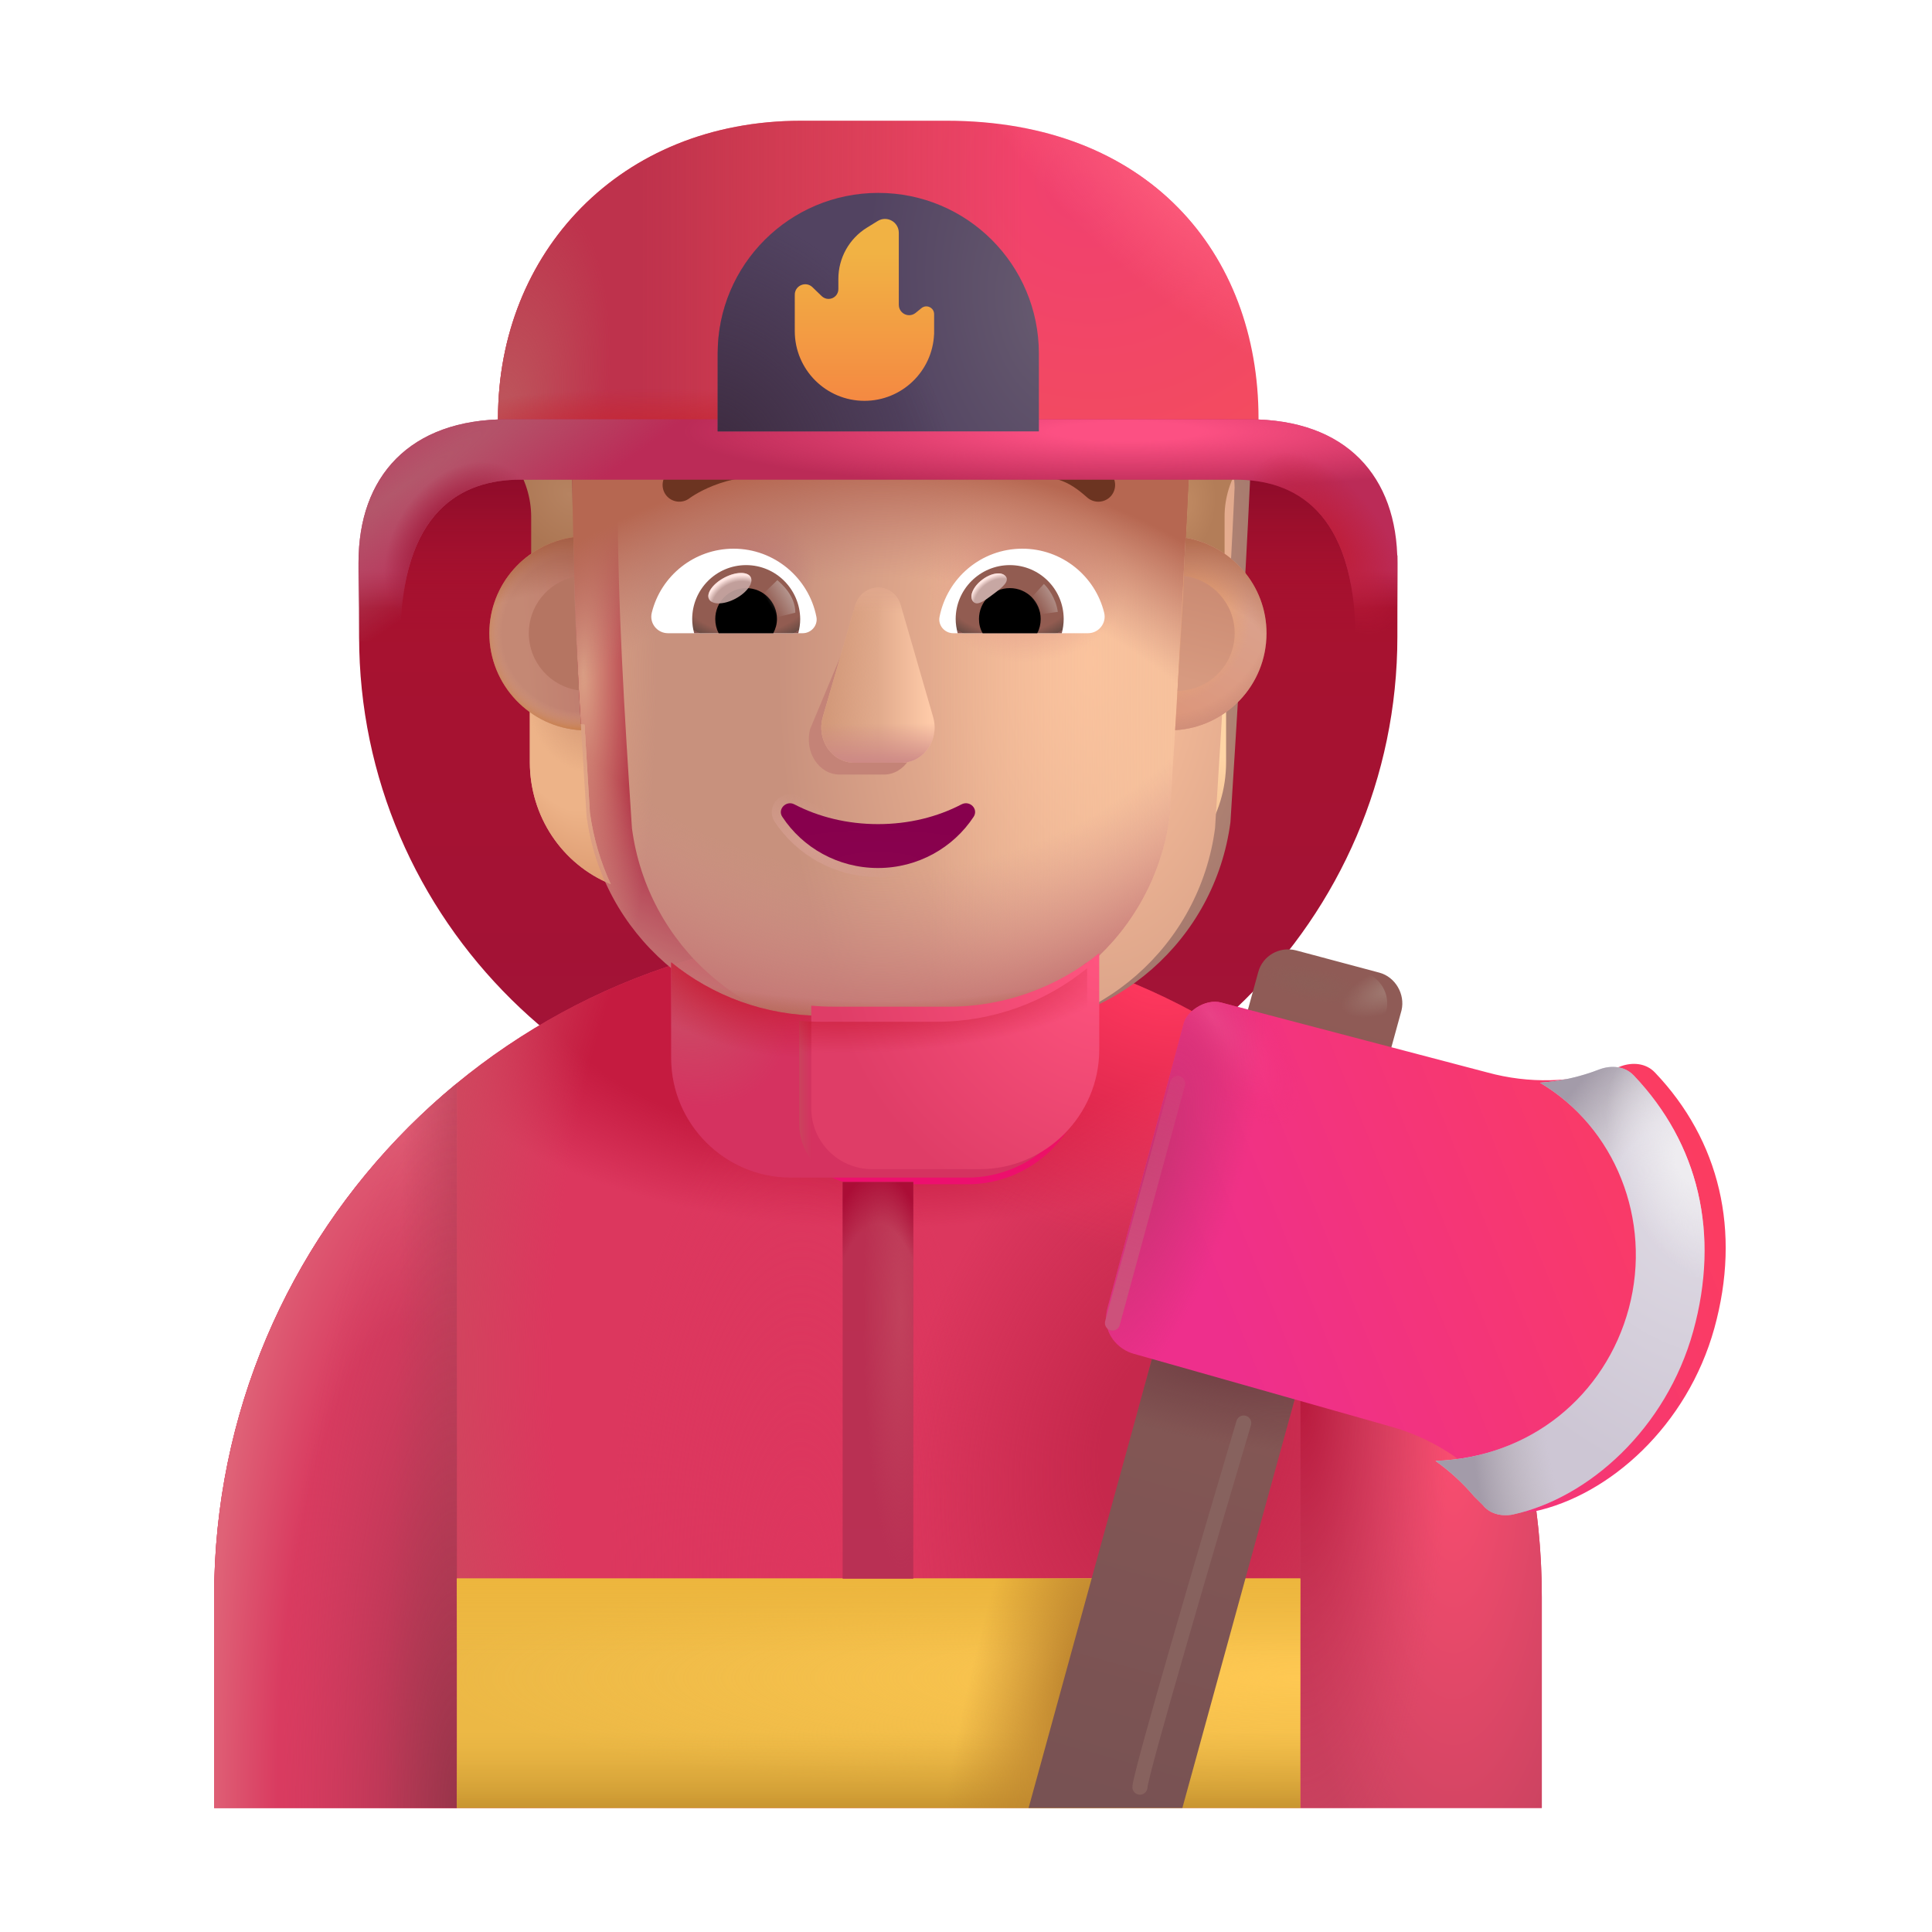 <svg width="32" height="32" viewBox="0 0 32 32" fill="none" xmlns="http://www.w3.org/2000/svg">
<g filter="url(#filter0_i_4002_2613)">
<path d="M22.134 7.945H7.112C6.717 8.265 6.333 9.281 5.948 9.601V10.945C5.948 15.635 9.803 19.445 14.547 19.445C19.291 19.445 23.145 15.635 23.145 10.945V9.601C22.791 9.181 22.457 8.395 22.134 7.945Z" fill="url(#paint0_linear_4002_2613)"/>
<path d="M22.134 7.945H7.112C6.717 8.265 6.333 9.281 5.948 9.601V10.945C5.948 15.635 9.803 19.445 14.547 19.445C19.291 19.445 23.145 15.635 23.145 10.945V9.601C22.791 9.181 22.457 8.395 22.134 7.945Z" fill="url(#paint1_linear_4002_2613)"/>
</g>
<path d="M14.547 15.445C8.477 15.445 3.547 20.365 3.547 26.445V29.945H25.537V26.445C25.537 20.365 20.617 15.445 14.547 15.445Z" fill="#DC375E"/>
<path d="M14.547 15.445C8.477 15.445 3.547 20.365 3.547 26.445V29.945H25.537V26.445C25.537 20.365 20.617 15.445 14.547 15.445Z" fill="url(#paint2_radial_4002_2613)"/>
<path d="M14.547 15.445C8.477 15.445 3.547 20.365 3.547 26.445V29.945H25.537V26.445C25.537 20.365 20.617 15.445 14.547 15.445Z" fill="url(#paint3_radial_4002_2613)"/>
<path d="M14.547 15.445C8.477 15.445 3.547 20.365 3.547 26.445V29.945H25.537V26.445C25.537 20.365 20.617 15.445 14.547 15.445Z" fill="url(#paint4_radial_4002_2613)"/>
<path d="M14.547 15.445C8.477 15.445 3.547 20.365 3.547 26.445V29.945H25.537V26.445C25.537 20.365 20.617 15.445 14.547 15.445Z" fill="url(#paint5_radial_4002_2613)"/>
<path d="M14.547 15.445C8.477 15.445 3.547 20.365 3.547 26.445V29.945H25.537V26.445C25.537 20.365 20.617 15.445 14.547 15.445Z" fill="url(#paint6_radial_4002_2613)"/>
<path d="M14.547 15.445C8.477 15.445 3.547 20.365 3.547 26.445V29.945H25.537V26.445C25.537 20.365 20.617 15.445 14.547 15.445Z" fill="url(#paint7_radial_4002_2613)"/>
<path d="M7.567 29.945V17.943C5.113 19.96 3.547 23.018 3.547 26.445V29.945H7.567Z" fill="url(#paint8_radial_4002_2613)"/>
<path d="M7.567 29.945V17.943C5.113 19.96 3.547 23.018 3.547 26.445V29.945H7.567Z" fill="url(#paint9_linear_4002_2613)"/>
<path d="M7.567 29.945V17.943C5.113 19.96 3.547 23.018 3.547 26.445V29.945H7.567Z" fill="url(#paint10_radial_4002_2613)"/>
<path d="M21.537 17.955V29.945H25.537V26.445C25.537 23.025 23.98 19.972 21.537 17.955Z" fill="url(#paint11_radial_4002_2613)"/>
<path d="M21.537 17.955V29.945H25.537V26.445C25.537 23.025 23.98 19.972 21.537 17.955Z" fill="url(#paint12_radial_4002_2613)"/>
<path d="M13.237 15.945V18.605C13.237 19.165 13.687 19.615 14.247 19.615H16.027C17.117 19.615 18.007 18.725 18.007 17.635V15.945H13.237Z" fill="url(#paint13_linear_4002_2613)"/>
<g filter="url(#filter1_ii_4002_2613)">
<path d="M9.722 13.518C9.979 15.47 11.641 16.924 13.608 16.924H15.494C17.461 16.924 19.123 15.47 19.38 13.518C19.498 11.634 19.616 9.758 19.704 7.876C19.693 7.109 19.089 6.476 18.325 6.443H16.925C15.97 6.443 15.106 5.88 14.713 5.001C14.612 4.749 14.368 4.582 14.098 4.582H12.825C10.979 4.582 9.484 6.095 9.484 7.961C9.484 9.822 9.6 11.653 9.722 13.518Z" fill="url(#paint14_radial_4002_2613)"/>
<path d="M9.722 13.518C9.979 15.47 11.641 16.924 13.608 16.924H15.494C17.461 16.924 19.123 15.47 19.38 13.518C19.498 11.634 19.616 9.758 19.704 7.876C19.693 7.109 19.089 6.476 18.325 6.443H16.925C15.97 6.443 15.106 5.88 14.713 5.001C14.612 4.749 14.368 4.582 14.098 4.582H12.825C10.979 4.582 9.484 6.095 9.484 7.961C9.484 9.822 9.6 11.653 9.722 13.518Z" fill="url(#paint15_radial_4002_2613)"/>
</g>
<path d="M19.403 12.003C19.738 11.992 20.052 11.879 20.308 11.695V12.626C20.308 13.519 19.776 14.314 18.967 14.645C19.137 14.282 19.254 13.887 19.313 13.465L19.403 12.003Z" fill="url(#paint16_radial_4002_2613)"/>
<path d="M9.681 12.003C9.345 11.992 9.031 11.879 8.776 11.695V12.626C8.776 13.519 9.308 14.314 10.117 14.645C9.947 14.282 9.83 13.887 9.771 13.465L9.681 12.003Z" fill="url(#paint17_radial_4002_2613)"/>
<path d="M9.681 12.003C9.345 11.992 9.031 11.879 8.776 11.695V12.626C8.776 13.519 9.308 14.314 10.117 14.645C9.947 14.282 9.83 13.887 9.771 13.465L9.681 12.003Z" fill="url(#paint18_radial_4002_2613)"/>
<path d="M9.681 12.003C9.345 11.992 9.031 11.879 8.776 11.695V12.626C8.776 13.519 9.308 14.314 10.117 14.645C9.947 14.282 9.83 13.887 9.771 13.465L9.681 12.003Z" fill="url(#paint19_radial_4002_2613)"/>
<path d="M9.681 12.003C9.345 11.992 9.031 11.879 8.776 11.695V12.626C8.776 13.519 9.308 14.314 10.117 14.645C9.947 14.282 9.83 13.887 9.771 13.465L9.681 12.003Z" fill="url(#paint20_radial_4002_2613)"/>
<g filter="url(#filter2_ii_4002_2613)">
<path d="M9.717 13.518C9.974 15.47 11.636 16.924 13.603 16.924H15.489C17.456 16.924 19.118 15.47 19.375 13.518C19.493 11.634 19.612 9.758 19.699 7.876C19.689 7.109 19.084 6.476 18.32 6.443H16.92C15.965 6.443 15.101 5.88 14.708 5.001C14.607 4.749 14.364 4.582 14.093 4.582H12.82C10.974 4.582 9.479 6.095 9.479 7.961C9.479 9.822 9.595 11.653 9.717 13.518Z" fill="url(#paint21_radial_4002_2613)"/>
</g>
<path d="M9.717 13.518C9.974 15.47 11.636 16.924 13.603 16.924H15.489C17.456 16.924 19.118 15.47 19.375 13.518C19.493 11.634 19.612 9.758 19.699 7.876C19.689 7.109 19.084 6.476 18.32 6.443H16.92C15.965 6.443 15.101 5.88 14.708 5.001C14.607 4.749 14.364 4.582 14.093 4.582H12.82C10.974 4.582 9.479 6.095 9.479 7.961C9.479 9.822 9.595 11.653 9.717 13.518Z" fill="url(#paint22_linear_4002_2613)"/>
<path d="M9.717 13.518C9.974 15.47 11.636 16.924 13.603 16.924H15.489C17.456 16.924 19.118 15.47 19.375 13.518C19.493 11.634 19.612 9.758 19.699 7.876C19.689 7.109 19.084 6.476 18.32 6.443H16.92C15.965 6.443 15.101 5.88 14.708 5.001C14.607 4.749 14.364 4.582 14.093 4.582H12.82C10.974 4.582 9.479 6.095 9.479 7.961C9.479 9.822 9.595 11.653 9.717 13.518Z" fill="url(#paint23_radial_4002_2613)"/>
<path d="M9.717 13.518C9.974 15.47 11.636 16.924 13.603 16.924H15.489C17.456 16.924 19.118 15.47 19.375 13.518C19.493 11.634 19.612 9.758 19.699 7.876C19.689 7.109 19.084 6.476 18.32 6.443H16.92C15.965 6.443 15.101 5.88 14.708 5.001C14.607 4.749 14.364 4.582 14.093 4.582H12.82C10.974 4.582 9.479 6.095 9.479 7.961C9.479 9.822 9.595 11.653 9.717 13.518Z" fill="url(#paint24_radial_4002_2613)"/>
<path d="M9.717 13.518C9.974 15.47 11.636 16.924 13.603 16.924H15.489C17.456 16.924 19.118 15.47 19.375 13.518C19.493 11.634 19.612 9.758 19.699 7.876C19.689 7.109 19.084 6.476 18.32 6.443H16.92C15.965 6.443 15.101 5.88 14.708 5.001C14.607 4.749 14.364 4.582 14.093 4.582H12.82C10.974 4.582 9.479 6.095 9.479 7.961C9.479 9.822 9.595 11.653 9.717 13.518Z" fill="url(#paint25_radial_4002_2613)"/>
<path d="M9.717 13.518C9.974 15.47 11.636 16.924 13.603 16.924H15.489C17.456 16.924 19.118 15.47 19.375 13.518C19.493 11.634 19.612 9.758 19.699 7.876C19.689 7.109 19.084 6.476 18.32 6.443H16.92C15.965 6.443 15.101 5.88 14.708 5.001C14.607 4.749 14.364 4.582 14.093 4.582H12.82C10.974 4.582 9.479 6.095 9.479 7.961C9.479 9.822 9.595 11.653 9.717 13.518Z" fill="url(#paint26_radial_4002_2613)"/>
<path d="M9.717 13.518C9.974 15.47 11.636 16.924 13.603 16.924H15.489C17.456 16.924 19.118 15.47 19.375 13.518C19.493 11.634 19.612 9.758 19.699 7.876C19.689 7.109 19.084 6.476 18.32 6.443H16.92C15.965 6.443 15.101 5.88 14.708 5.001C14.607 4.749 14.364 4.582 14.093 4.582H12.82C10.974 4.582 9.479 6.095 9.479 7.961C9.479 9.822 9.595 11.653 9.717 13.518Z" fill="url(#paint27_radial_4002_2613)"/>
<path d="M9.717 13.518C9.974 15.47 11.636 16.924 13.603 16.924H15.489C17.456 16.924 19.118 15.47 19.375 13.518C19.493 11.634 19.612 9.758 19.699 7.876C19.689 7.109 19.084 6.476 18.32 6.443H16.92C15.965 6.443 15.101 5.88 14.708 5.001C14.607 4.749 14.364 4.582 14.093 4.582H12.82C10.974 4.582 9.479 6.095 9.479 7.961C9.479 9.822 9.595 11.653 9.717 13.518Z" fill="url(#paint28_radial_4002_2613)"/>
<path d="M9.717 13.518C9.974 15.47 11.636 16.924 13.603 16.924H15.489C17.456 16.924 19.118 15.47 19.375 13.518C19.493 11.634 19.612 9.758 19.699 7.876C19.689 7.109 19.084 6.476 18.32 6.443H16.92C15.965 6.443 15.101 5.88 14.708 5.001C14.607 4.749 14.364 4.582 14.093 4.582H12.82C10.974 4.582 9.479 6.095 9.479 7.961C9.479 9.822 9.595 11.653 9.717 13.518Z" fill="url(#paint29_radial_4002_2613)"/>
<path d="M9.717 13.518C9.974 15.47 11.636 16.924 13.603 16.924H15.489C17.456 16.924 19.118 15.47 19.375 13.518C19.493 11.634 19.612 9.758 19.699 7.876C19.689 7.109 19.084 6.476 18.32 6.443H16.92C15.965 6.443 15.101 5.88 14.708 5.001C14.607 4.749 14.364 4.582 14.093 4.582H12.82C10.974 4.582 9.479 6.095 9.479 7.961C9.479 9.822 9.595 11.653 9.717 13.518Z" fill="url(#paint30_radial_4002_2613)"/>
<path d="M9.717 13.518C9.974 15.47 11.636 16.924 13.603 16.924H15.489C17.456 16.924 19.118 15.47 19.375 13.518C19.493 11.634 19.612 9.758 19.699 7.876C19.689 7.109 19.084 6.476 18.32 6.443H16.92C15.965 6.443 15.101 5.88 14.708 5.001C14.607 4.749 14.364 4.582 14.093 4.582H12.82C10.974 4.582 9.479 6.095 9.479 7.961C9.479 9.822 9.595 11.653 9.717 13.518Z" fill="url(#paint31_radial_4002_2613)"/>
<g filter="url(#filter3_f_4002_2613)">
<path d="M14.111 10.417L13.419 12.073C13.318 12.451 13.561 12.829 13.906 12.829H14.641C14.985 12.829 15.229 12.445 15.127 12.073L14.63 10.235C14.524 9.827 14.223 10.01 14.111 10.417Z" fill="#C48377"/>
</g>
<g filter="url(#filter4_f_4002_2613)">
<path d="M14.16 10.039L13.628 11.877C13.52 12.255 13.78 12.633 14.149 12.633H14.935C15.304 12.633 15.564 12.249 15.456 11.877L14.924 10.039C14.81 9.631 14.279 9.631 14.16 10.039Z" fill="url(#paint32_linear_4002_2613)"/>
<path d="M14.16 10.039L13.628 11.877C13.52 12.255 13.78 12.633 14.149 12.633H14.935C15.304 12.633 15.564 12.249 15.456 11.877L14.924 10.039C14.81 9.631 14.279 9.631 14.16 10.039Z" fill="url(#paint33_linear_4002_2613)"/>
<path d="M14.16 10.039L13.628 11.877C13.52 12.255 13.78 12.633 14.149 12.633H14.935C15.304 12.633 15.564 12.249 15.456 11.877L14.924 10.039C14.81 9.631 14.279 9.631 14.16 10.039Z" fill="url(#paint34_linear_4002_2613)"/>
<path d="M14.16 10.039L13.628 11.877C13.52 12.255 13.78 12.633 14.149 12.633H14.935C15.304 12.633 15.564 12.249 15.456 11.877L14.924 10.039C14.81 9.631 14.279 9.631 14.16 10.039Z" fill="url(#paint35_linear_4002_2613)"/>
</g>
<g filter="url(#filter5_f_4002_2613)">
<path d="M13.191 13.255L13.191 13.255L13.191 13.255C13.089 13.203 12.982 13.236 12.919 13.302C12.856 13.368 12.83 13.477 12.896 13.573C13.245 14.1 13.851 14.452 14.542 14.452C15.233 14.452 15.839 14.1 16.188 13.572C16.253 13.475 16.229 13.367 16.164 13.3C16.1 13.233 15.994 13.204 15.893 13.255L15.893 13.255L15.893 13.255C15.503 13.458 15.043 13.575 14.542 13.575C14.046 13.575 13.581 13.458 13.191 13.255Z" stroke="url(#paint36_radial_4002_2613)" stroke-width="0.15"/>
</g>
<path d="M14.542 13.65C14.034 13.65 13.557 13.531 13.156 13.322C13.02 13.252 12.872 13.406 12.959 13.531C13.293 14.038 13.877 14.377 14.542 14.377C15.207 14.377 15.79 14.038 16.125 13.531C16.212 13.401 16.064 13.252 15.927 13.322C15.527 13.531 15.055 13.65 14.542 13.65Z" fill="url(#paint37_radial_4002_2613)"/>
<g filter="url(#filter6_i_4002_2613)">
<path d="M18.275 8.023C18.1 7.871 17.896 7.709 17.587 7.612C17.283 7.516 16.902 7.49 16.375 7.555C16.223 7.573 16.115 7.712 16.133 7.864C16.152 8.016 16.29 8.124 16.442 8.105C16.923 8.047 17.218 8.077 17.421 8.141C17.619 8.203 17.753 8.304 17.91 8.442C18.026 8.542 18.201 8.53 18.302 8.415C18.402 8.299 18.39 8.124 18.275 8.023Z" fill="#6C3421"/>
</g>
<g filter="url(#filter7_i_4002_2613)">
<path d="M11.131 7.914C11.221 7.86 11.351 7.791 11.515 7.727C11.842 7.598 12.31 7.486 12.87 7.555C13.022 7.573 13.13 7.712 13.111 7.864C13.093 8.016 12.955 8.124 12.803 8.105C12.354 8.05 11.98 8.14 11.717 8.243C11.586 8.295 11.484 8.349 11.416 8.39C11.382 8.41 11.357 8.427 11.341 8.438C11.333 8.444 11.327 8.448 11.324 8.45L11.321 8.452C11.201 8.545 11.027 8.523 10.933 8.403C10.839 8.282 10.861 8.107 10.982 8.013L11.131 7.914Z" fill="#6C3421"/>
</g>
<path d="M16.933 9.088C17.586 9.088 18.138 9.538 18.288 10.147C18.332 10.321 18.198 10.488 18.02 10.488H15.789C15.647 10.488 15.533 10.358 15.562 10.216C15.688 9.575 16.251 9.088 16.933 9.088Z" fill="white"/>
<path d="M16.726 9.36C17.221 9.36 17.618 9.762 17.618 10.253C17.618 10.334 17.606 10.415 17.586 10.488H15.862C15.842 10.411 15.829 10.334 15.829 10.253C15.829 9.762 16.231 9.36 16.726 9.36Z" fill="url(#paint38_radial_4002_2613)"/>
<path d="M16.215 10.253C16.215 9.969 16.442 9.741 16.726 9.741C17.01 9.741 17.237 9.969 17.237 10.253C17.237 10.338 17.217 10.419 17.18 10.488H16.276C16.235 10.419 16.215 10.338 16.215 10.253Z" fill="black"/>
<g filter="url(#filter8_f_4002_2613)">
<path d="M16.66 9.549C16.724 9.634 16.591 9.738 16.44 9.85C16.289 9.963 16.177 10.043 16.113 9.958C16.05 9.873 16.12 9.712 16.272 9.599C16.423 9.486 16.597 9.464 16.66 9.549Z" fill="#C7A7A3"/>
<path d="M16.66 9.549C16.724 9.634 16.591 9.738 16.44 9.85C16.289 9.963 16.177 10.043 16.113 9.958C16.05 9.873 16.12 9.712 16.272 9.599C16.423 9.486 16.597 9.464 16.66 9.549Z" fill="url(#paint39_radial_4002_2613)"/>
</g>
<g filter="url(#filter9_f_4002_2613)">
<path d="M17.521 10.135C17.488 9.904 17.353 9.73 17.29 9.672L17.03 9.957L17.147 10.185L17.521 10.135Z" fill="url(#paint40_linear_4002_2613)"/>
</g>
<path d="M8.439 7.519C8.464 7.577 8.495 7.633 8.532 7.688C8.704 7.945 8.798 8.251 8.798 8.562V9.762C8.996 9.621 9.257 9.536 9.506 9.499L9.476 7.961C9.476 7.812 9.486 7.664 9.504 7.519H8.439Z" fill="url(#paint41_radial_4002_2613)"/>
<path d="M19.645 7.511C19.676 7.625 19.693 7.744 19.695 7.867L19.616 9.473C19.849 9.514 20.096 9.611 20.283 9.741V8.553C20.283 8.242 20.379 7.937 20.554 7.679C20.592 7.625 20.622 7.568 20.646 7.511H19.645Z" fill="url(#paint42_radial_4002_2613)"/>
<path d="M12.151 9.088C11.498 9.088 10.946 9.538 10.796 10.147C10.751 10.321 10.885 10.488 11.064 10.488H13.295C13.437 10.488 13.551 10.358 13.522 10.216C13.396 9.575 12.829 9.088 12.151 9.088Z" fill="white"/>
<path d="M12.358 9.36C11.863 9.36 11.465 9.762 11.465 10.253C11.465 10.334 11.477 10.415 11.498 10.488H13.222C13.242 10.411 13.254 10.334 13.254 10.253C13.25 9.762 12.853 9.36 12.358 9.36Z" fill="url(#paint43_radial_4002_2613)"/>
<path d="M12.869 10.253C12.869 9.969 12.642 9.741 12.358 9.741C12.074 9.741 11.847 9.969 11.847 10.253C11.847 10.338 11.867 10.419 11.903 10.488H12.808C12.845 10.419 12.869 10.338 12.869 10.253Z" fill="black"/>
<g filter="url(#filter10_f_4002_2613)">
<path d="M13.173 10.148C13.173 9.86 12.939 9.667 12.875 9.609L12.587 9.888L12.764 10.249L13.173 10.148Z" fill="url(#paint44_linear_4002_2613)"/>
</g>
<g filter="url(#filter11_f_4002_2613)">
<ellipse cx="12.089" cy="9.742" rx="0.39" ry="0.197" transform="rotate(-27.914 12.089 9.742)" fill="#C7A7A3" fill-opacity="0.9"/>
<ellipse cx="12.089" cy="9.742" rx="0.39" ry="0.197" transform="rotate(-27.914 12.089 9.742)" fill="url(#paint45_radial_4002_2613)"/>
</g>
<path d="M19.464 12.094C19.53 11.03 19.582 9.97 19.637 8.906C20.393 9.038 20.978 9.694 20.978 10.488C20.978 11.345 20.308 12.045 19.464 12.094Z" fill="url(#paint46_linear_4002_2613)"/>
<path d="M19.464 12.094C19.53 11.03 19.582 9.97 19.637 8.906C20.393 9.038 20.978 9.694 20.978 10.488C20.978 11.345 20.308 12.045 19.464 12.094Z" fill="url(#paint47_radial_4002_2613)"/>
<path d="M19.464 12.094C19.53 11.03 19.582 9.97 19.637 8.906C20.393 9.038 20.978 9.694 20.978 10.488C20.978 11.345 20.308 12.045 19.464 12.094Z" fill="url(#paint48_radial_4002_2613)"/>
<path d="M19.464 12.094C19.53 11.03 19.582 9.97 19.637 8.906C20.393 9.038 20.978 9.694 20.978 10.488C20.978 11.345 20.308 12.045 19.464 12.094Z" fill="url(#paint49_radial_4002_2613)"/>
<path d="M9.497 8.898C8.715 9.008 8.105 9.676 8.105 10.488C8.105 11.347 8.779 12.049 9.626 12.095C9.562 11.026 9.517 9.967 9.497 8.898Z" fill="url(#paint50_linear_4002_2613)"/>
<path d="M9.497 8.898C8.715 9.008 8.105 9.676 8.105 10.488C8.105 11.347 8.779 12.049 9.626 12.095C9.562 11.026 9.517 9.967 9.497 8.898Z" fill="url(#paint51_radial_4002_2613)"/>
<path d="M9.497 8.898C8.715 9.008 8.105 9.676 8.105 10.488C8.105 11.347 8.779 12.049 9.626 12.095C9.562 11.026 9.517 9.967 9.497 8.898Z" fill="url(#paint52_radial_4002_2613)"/>
<g filter="url(#filter12_f_4002_2613)">
<path d="M9.505 9.555C9.078 9.651 8.759 10.032 8.759 10.488C8.759 10.972 9.12 11.373 9.588 11.435C9.553 10.808 9.524 10.182 9.505 9.555Z" fill="#B57562"/>
</g>
<g filter="url(#filter13_f_4002_2613)">
<path d="M19.504 11.443C19.542 10.809 19.58 10.174 19.614 9.54C20.086 9.599 20.45 10.001 20.45 10.488C20.45 11.012 20.027 11.438 19.504 11.443Z" fill="url(#paint53_linear_4002_2613)"/>
</g>
<path d="M20.845 7.305H8.249V6.927C8.249 4.193 10.259 2 13.269 2H15.68C19.009 2 20.845 4.193 20.845 6.927V7.305Z" fill="url(#paint54_radial_4002_2613)"/>
<path d="M20.845 7.305H8.249V6.927C8.249 4.193 10.259 2 13.269 2H15.68C19.009 2 20.845 4.193 20.845 6.927V7.305Z" fill="url(#paint55_linear_4002_2613)"/>
<path d="M20.845 7.305H8.249V6.927C8.249 4.193 10.259 2 13.269 2H15.68C19.009 2 20.845 4.193 20.845 6.927V7.305Z" fill="url(#paint56_radial_4002_2613)"/>
<path d="M20.845 7.305H8.249V6.927C8.249 4.193 10.259 2 13.269 2H15.68C19.009 2 20.845 4.193 20.845 6.927V7.305Z" fill="url(#paint57_radial_4002_2613)"/>
<path d="M20.845 7.305H8.249V6.927C8.249 4.193 10.259 2 13.269 2H15.68C19.009 2 20.845 4.193 20.845 6.927V7.305Z" fill="url(#paint58_radial_4002_2613)"/>
<g filter="url(#filter14_i_4002_2613)">
<path fill-rule="evenodd" clip-rule="evenodd" d="M11.117 16.039V17.625C11.117 18.715 12.007 19.605 13.097 19.605H16.017C17.107 19.605 17.997 18.725 17.997 17.625V16.045C17.315 16.597 16.447 16.924 15.509 16.924H13.613C12.671 16.924 11.8 16.595 11.117 16.039Z" fill="#D53260"/>
<path fill-rule="evenodd" clip-rule="evenodd" d="M11.117 16.039V17.625C11.117 18.715 12.007 19.605 13.097 19.605H16.017C17.107 19.605 17.997 18.725 17.997 17.625V16.045C17.315 16.597 16.447 16.924 15.509 16.924H13.613C12.671 16.924 11.8 16.595 11.117 16.039Z" fill="url(#paint59_radial_4002_2613)"/>
<path fill-rule="evenodd" clip-rule="evenodd" d="M11.117 16.039V17.625C11.117 18.715 12.007 19.605 13.097 19.605H16.017C17.107 19.605 17.997 18.725 17.997 17.625V16.045C17.315 16.597 16.447 16.924 15.509 16.924H13.613C12.671 16.924 11.8 16.595 11.117 16.039Z" fill="url(#paint60_radial_4002_2613)"/>
</g>
<g filter="url(#filter15_i_4002_2613)">
<path d="M13.237 16.907V18.605C13.237 19.165 13.687 19.615 14.247 19.615H16.027C17.117 19.615 18.007 18.725 18.007 17.635V16.037C17.324 16.594 16.451 16.924 15.509 16.924H13.613C13.486 16.924 13.361 16.918 13.237 16.907Z" fill="url(#paint61_radial_4002_2613)"/>
</g>
<path d="M13.237 16.907V18.605C13.237 19.165 13.687 19.615 14.247 19.615H16.027C17.117 19.615 18.007 18.725 18.007 17.635V16.037C17.324 16.594 16.451 16.924 15.509 16.924H13.613C13.486 16.924 13.361 16.918 13.237 16.907Z" fill="url(#paint62_linear_4002_2613)"/>
<path d="M13.237 16.907V18.605C13.237 19.165 13.687 19.615 14.247 19.615H16.027C17.117 19.615 18.007 18.725 18.007 17.635V16.037C17.324 16.594 16.451 16.924 15.509 16.924H13.613C13.486 16.924 13.361 16.918 13.237 16.907Z" fill="url(#paint63_radial_4002_2613)"/>
<path d="M21.537 26.145H7.567V29.945H21.537V26.145Z" fill="#ECB845"/>
<path d="M21.537 26.145H7.567V29.945H21.537V26.145Z" fill="url(#paint64_radial_4002_2613)"/>
<path d="M21.537 26.145H7.567V29.945H21.537V26.145Z" fill="url(#paint65_linear_4002_2613)"/>
<path d="M21.537 26.145H7.567V29.945H21.537V26.145Z" fill="url(#paint66_linear_4002_2613)"/>
<path d="M21.537 26.145H7.567V29.945H21.537V26.145Z" fill="url(#paint67_radial_4002_2613)"/>
<path d="M8.618 7.945H20.465C21.414 7.945 22.454 8.429 22.454 10.625H23.145V9.32C23.145 7.89 22.298 6.945 20.689 6.945H8.395C6.786 6.945 5.938 7.89 5.938 9.32V10.625H6.63C6.63 8.429 7.67 7.945 8.618 7.945Z" fill="url(#paint68_linear_4002_2613)"/>
<path d="M8.618 7.945H20.465C21.414 7.945 22.454 8.429 22.454 10.625H23.145V9.32C23.145 7.89 22.298 6.945 20.689 6.945H8.395C6.786 6.945 5.938 7.89 5.938 9.32V10.625H6.63C6.63 8.429 7.67 7.945 8.618 7.945Z" fill="url(#paint69_radial_4002_2613)"/>
<path d="M8.618 7.945H20.465C21.414 7.945 22.454 8.429 22.454 10.625H23.145V9.32C23.145 7.89 22.298 6.945 20.689 6.945H8.395C6.786 6.945 5.938 7.89 5.938 9.32V10.625H6.63C6.63 8.429 7.67 7.945 8.618 7.945Z" fill="url(#paint70_radial_4002_2613)"/>
<path d="M8.618 7.945H20.465C21.414 7.945 22.454 8.429 22.454 10.625H23.145V9.32C23.145 7.89 22.298 6.945 20.689 6.945H8.395C6.786 6.945 5.938 7.89 5.938 9.32V10.625H6.63C6.63 8.429 7.67 7.945 8.618 7.945Z" fill="url(#paint71_radial_4002_2613)"/>
<path d="M8.618 7.945H20.465C21.414 7.945 22.454 8.429 22.454 10.625H23.145V9.32C23.145 7.89 22.298 6.945 20.689 6.945H8.395C6.786 6.945 5.938 7.89 5.938 9.32V10.625H6.63C6.63 8.429 7.67 7.945 8.618 7.945Z" fill="url(#paint72_radial_4002_2613)"/>
<path d="M15.127 19.578H13.957V26.148H15.127V19.578Z" fill="url(#paint73_linear_4002_2613)"/>
<path d="M15.127 19.578H13.957V26.148H15.127V19.578Z" fill="url(#paint74_radial_4002_2613)"/>
<path d="M15.127 19.578H13.957V26.148H15.127V19.578Z" fill="url(#paint75_radial_4002_2613)"/>
<g filter="url(#filter16_ii_4002_2613)">
<path d="M17.207 6.945H11.887V5.655C11.887 4.185 13.077 2.995 14.547 2.995C16.017 2.995 17.207 4.185 17.207 5.655V6.945Z" fill="url(#paint76_radial_4002_2613)"/>
<path d="M17.207 6.945H11.887V5.655C11.887 4.185 13.077 2.995 14.547 2.995C16.017 2.995 17.207 4.185 17.207 5.655V6.945Z" fill="url(#paint77_radial_4002_2613)"/>
</g>
<g filter="url(#filter17_ii_4002_2613)">
<path d="M22.596 16.11L21.215 15.741C20.939 15.67 20.663 15.833 20.591 16.099L16.787 29.945H19.334L22.964 16.733C23.026 16.468 22.862 16.181 22.596 16.11Z" fill="url(#paint78_linear_4002_2613)"/>
<path d="M22.596 16.11L21.215 15.741C20.939 15.67 20.663 15.833 20.591 16.099L16.787 29.945H19.334L22.964 16.733C23.026 16.468 22.862 16.181 22.596 16.11Z" fill="url(#paint79_radial_4002_2613)"/>
</g>
<path d="M22.596 16.11L21.215 15.741C20.939 15.67 20.663 15.833 20.591 16.099L16.787 29.945H19.334L22.964 16.733C23.026 16.468 22.862 16.181 22.596 16.11Z" fill="url(#paint80_radial_4002_2613)"/>
<path d="M22.596 16.11L21.215 15.741C20.939 15.67 20.663 15.833 20.591 16.099L16.787 29.945H19.334L22.964 16.733C23.026 16.468 22.862 16.181 22.596 16.11Z" fill="url(#paint81_radial_4002_2613)"/>
<g filter="url(#filter18_ii_4002_2613)">
<path d="M19.972 16.704L24.388 17.864C25.069 18.05 25.795 18.036 26.459 17.812L26.607 17.757C26.785 17.695 27.008 17.703 27.161 17.864C28.233 18.989 28.592 20.486 28.145 22.1C27.697 23.715 26.412 24.864 25.165 25.134C25.081 25.154 24.817 25.179 24.659 24.976L24.518 24.836C24.06 24.295 23.444 23.91 22.773 23.725L18.53 22.523C18.278 22.457 17.975 22.175 18.099 21.744L19.351 17.069C19.395 16.849 19.721 16.639 19.972 16.704Z" fill="url(#paint82_linear_4002_2613)"/>
<path d="M19.972 16.704L24.388 17.864C25.069 18.05 25.795 18.036 26.459 17.812L26.607 17.757C26.785 17.695 27.008 17.703 27.161 17.864C28.233 18.989 28.592 20.486 28.145 22.1C27.697 23.715 26.412 24.864 25.165 25.134C25.081 25.154 24.817 25.179 24.659 24.976L24.518 24.836C24.06 24.295 23.444 23.91 22.773 23.725L18.53 22.523C18.278 22.457 17.975 22.175 18.099 21.744L19.351 17.069C19.395 16.849 19.721 16.639 19.972 16.704Z" fill="url(#paint83_radial_4002_2613)"/>
<path d="M19.972 16.704L24.388 17.864C25.069 18.05 25.795 18.036 26.459 17.812L26.607 17.757C26.785 17.695 27.008 17.703 27.161 17.864C28.233 18.989 28.592 20.486 28.145 22.1C27.697 23.715 26.412 24.864 25.165 25.134C25.081 25.154 24.817 25.179 24.659 24.976L24.518 24.836C24.06 24.295 23.444 23.91 22.773 23.725L18.53 22.523C18.278 22.457 17.975 22.175 18.099 21.744L19.351 17.069C19.395 16.849 19.721 16.639 19.972 16.704Z" fill="url(#paint84_radial_4002_2613)"/>
</g>
<g filter="url(#filter19_i_4002_2613)">
<path d="M25.608 17.983C25.898 17.962 26.184 17.905 26.459 17.811L26.607 17.757C26.785 17.695 27.008 17.703 27.161 17.864C28.233 18.989 28.592 20.485 28.145 22.1C27.697 23.714 26.412 24.864 25.165 25.133C25.081 25.154 24.817 25.179 24.659 24.976L24.517 24.835C24.328 24.612 24.112 24.415 23.876 24.247C25.443 24.195 26.693 23.163 27.079 21.718C27.47 20.25 26.843 18.715 25.607 17.983L25.608 17.983Z" fill="url(#paint85_radial_4002_2613)"/>
<path d="M25.608 17.983C25.898 17.962 26.184 17.905 26.459 17.811L26.607 17.757C26.785 17.695 27.008 17.703 27.161 17.864C28.233 18.989 28.592 20.485 28.145 22.1C27.697 23.714 26.412 24.864 25.165 25.133C25.081 25.154 24.817 25.179 24.659 24.976L24.517 24.835C24.328 24.612 24.112 24.415 23.876 24.247C25.443 24.195 26.693 23.163 27.079 21.718C27.47 20.25 26.843 18.715 25.607 17.983L25.608 17.983Z" fill="url(#paint86_radial_4002_2613)"/>
<path d="M25.608 17.983C25.898 17.962 26.184 17.905 26.459 17.811L26.607 17.757C26.785 17.695 27.008 17.703 27.161 17.864C28.233 18.989 28.592 20.485 28.145 22.1C27.697 23.714 26.412 24.864 25.165 25.133C25.081 25.154 24.817 25.179 24.659 24.976L24.517 24.835C24.328 24.612 24.112 24.415 23.876 24.247C25.443 24.195 26.693 23.163 27.079 21.718C27.47 20.25 26.843 18.715 25.607 17.983L25.608 17.983Z" fill="url(#paint87_radial_4002_2613)"/>
</g>
<g filter="url(#filter20_dii_4002_2613)">
<path d="M13.264 4.882C13.264 4.729 13.447 4.651 13.557 4.757L13.711 4.906C13.742 4.935 13.782 4.951 13.824 4.951C13.914 4.951 13.986 4.878 13.986 4.789V4.619C13.986 4.274 14.164 3.954 14.457 3.772L14.637 3.661C14.79 3.566 14.987 3.676 14.987 3.856V5.05C14.987 5.144 15.064 5.221 15.158 5.221C15.197 5.221 15.236 5.207 15.266 5.182L15.362 5.104C15.446 5.035 15.572 5.095 15.572 5.204V5.537H15.571C15.544 6.15 15.038 6.639 14.418 6.639C13.781 6.639 13.264 6.122 13.264 5.484V4.882Z" fill="url(#paint88_linear_4002_2613)"/>
</g>
<g filter="url(#filter21_f_4002_2613)">
<path d="M19.506 17.945L18.426 21.913" stroke="url(#paint89_linear_4002_2613)" stroke-width="0.25" stroke-linecap="round"/>
</g>
<g filter="url(#filter22_f_4002_2613)">
<path d="M18.881 29.601C18.881 29.401 20.027 25.497 20.6 23.57" stroke="#87625E" stroke-width="0.25" stroke-linecap="round"/>
</g>
<defs>
<filter id="filter0_i_4002_2613" x="5.948" y="7.545" width="17.197" height="11.9" filterUnits="userSpaceOnUse" color-interpolation-filters="sRGB">
<feFlood flood-opacity="0" result="BackgroundImageFix"/>
<feBlend mode="normal" in="SourceGraphic" in2="BackgroundImageFix" result="shape"/>
<feColorMatrix in="SourceAlpha" type="matrix" values="0 0 0 0 0 0 0 0 0 0 0 0 0 0 0 0 0 0 127 0" result="hardAlpha"/>
<feOffset dy="-0.4"/>
<feGaussianBlur stdDeviation="0.2"/>
<feComposite in2="hardAlpha" operator="arithmetic" k2="-1" k3="1"/>
<feColorMatrix type="matrix" values="0 0 0 0 0.596 0 0 0 0 0.137 0 0 0 0 0.235 0 0 0 1 0"/>
<feBlend mode="normal" in2="shape" result="effect1_innerShadow_4002_2613"/>
</filter>
<filter id="filter1_ii_4002_2613" x="9.484" y="4.582" width="11.22" height="12.442" filterUnits="userSpaceOnUse" color-interpolation-filters="sRGB">
<feFlood flood-opacity="0" result="BackgroundImageFix"/>
<feBlend mode="normal" in="SourceGraphic" in2="BackgroundImageFix" result="shape"/>
<feColorMatrix in="SourceAlpha" type="matrix" values="0 0 0 0 0 0 0 0 0 0 0 0 0 0 0 0 0 0 127 0" result="hardAlpha"/>
<feOffset dx="1"/>
<feGaussianBlur stdDeviation="0.7"/>
<feComposite in2="hardAlpha" operator="arithmetic" k2="-1" k3="1"/>
<feColorMatrix type="matrix" values="0 0 0 0 0.584 0 0 0 0 0.427 0 0 0 0 0.376 0 0 0 1 0"/>
<feBlend mode="normal" in2="shape" result="effect1_innerShadow_4002_2613"/>
<feColorMatrix in="SourceAlpha" type="matrix" values="0 0 0 0 0 0 0 0 0 0 0 0 0 0 0 0 0 0 127 0" result="hardAlpha"/>
<feOffset dy="0.1"/>
<feGaussianBlur stdDeviation="0.2"/>
<feComposite in2="hardAlpha" operator="arithmetic" k2="-1" k3="1"/>
<feColorMatrix type="matrix" values="0 0 0 0 0.42 0 0 0 0 0.251 0 0 0 0 0.263 0 0 0 1 0"/>
<feBlend mode="normal" in2="effect1_innerShadow_4002_2613" result="effect2_innerShadow_4002_2613"/>
</filter>
<filter id="filter2_ii_4002_2613" x="9.479" y="4.582" width="10.97" height="12.542" filterUnits="userSpaceOnUse" color-interpolation-filters="sRGB">
<feFlood flood-opacity="0" result="BackgroundImageFix"/>
<feBlend mode="normal" in="SourceGraphic" in2="BackgroundImageFix" result="shape"/>
<feColorMatrix in="SourceAlpha" type="matrix" values="0 0 0 0 0 0 0 0 0 0 0 0 0 0 0 0 0 0 127 0" result="hardAlpha"/>
<feOffset dx="0.75"/>
<feGaussianBlur stdDeviation="0.6"/>
<feComposite in2="hardAlpha" operator="arithmetic" k2="-1" k3="1"/>
<feColorMatrix type="matrix" values="0 0 0 0 0.843 0 0 0 0 0.612 0 0 0 0 0.498 0 0 0 1 0"/>
<feBlend mode="normal" in2="shape" result="effect1_innerShadow_4002_2613"/>
<feColorMatrix in="SourceAlpha" type="matrix" values="0 0 0 0 0 0 0 0 0 0 0 0 0 0 0 0 0 0 127 0" result="hardAlpha"/>
<feOffset dy="0.2"/>
<feGaussianBlur stdDeviation="0.375"/>
<feComposite in2="hardAlpha" operator="arithmetic" k2="-1" k3="1"/>
<feColorMatrix type="matrix" values="0 0 0 0 0.776 0 0 0 0 0.549 0 0 0 0 0.424 0 0 0 1 0"/>
<feBlend mode="normal" in2="effect1_innerShadow_4002_2613" result="effect2_innerShadow_4002_2613"/>
</filter>
<filter id="filter3_f_4002_2613" x="12.396" y="9.006" width="3.754" height="4.824" filterUnits="userSpaceOnUse" color-interpolation-filters="sRGB">
<feFlood flood-opacity="0" result="BackgroundImageFix"/>
<feBlend mode="normal" in="SourceGraphic" in2="BackgroundImageFix" result="shape"/>
<feGaussianBlur stdDeviation="0.5" result="effect1_foregroundBlur_4002_2613"/>
</filter>
<filter id="filter4_f_4002_2613" x="13.503" y="9.633" width="2.077" height="3.1" filterUnits="userSpaceOnUse" color-interpolation-filters="sRGB">
<feFlood flood-opacity="0" result="BackgroundImageFix"/>
<feBlend mode="normal" in="SourceGraphic" in2="BackgroundImageFix" result="shape"/>
<feGaussianBlur stdDeviation="0.05" result="effect1_foregroundBlur_4002_2613"/>
</filter>
<filter id="filter5_f_4002_2613" x="12.683" y="13.054" width="3.718" height="1.573" filterUnits="userSpaceOnUse" color-interpolation-filters="sRGB">
<feFlood flood-opacity="0" result="BackgroundImageFix"/>
<feBlend mode="normal" in="SourceGraphic" in2="BackgroundImageFix" result="shape"/>
<feGaussianBlur stdDeviation="0.05" result="effect1_foregroundBlur_4002_2613"/>
</filter>
<filter id="filter6_i_4002_2613" x="16.131" y="7.319" width="2.339" height="1.19" filterUnits="userSpaceOnUse" color-interpolation-filters="sRGB">
<feFlood flood-opacity="0" result="BackgroundImageFix"/>
<feBlend mode="normal" in="SourceGraphic" in2="BackgroundImageFix" result="shape"/>
<feColorMatrix in="SourceAlpha" type="matrix" values="0 0 0 0 0 0 0 0 0 0 0 0 0 0 0 0 0 0 127 0" result="hardAlpha"/>
<feOffset dx="0.1" dy="-0.2"/>
<feGaussianBlur stdDeviation="0.125"/>
<feComposite in2="hardAlpha" operator="arithmetic" k2="-1" k3="1"/>
<feColorMatrix type="matrix" values="0 0 0 0 0.471 0 0 0 0 0.271 0 0 0 0 0.161 0 0 0 1 0"/>
<feBlend mode="normal" in2="shape" result="effect1_innerShadow_4002_2613"/>
</filter>
<filter id="filter7_i_4002_2613" x="10.875" y="7.334" width="2.339" height="1.176" filterUnits="userSpaceOnUse" color-interpolation-filters="sRGB">
<feFlood flood-opacity="0" result="BackgroundImageFix"/>
<feBlend mode="normal" in="SourceGraphic" in2="BackgroundImageFix" result="shape"/>
<feColorMatrix in="SourceAlpha" type="matrix" values="0 0 0 0 0 0 0 0 0 0 0 0 0 0 0 0 0 0 127 0" result="hardAlpha"/>
<feOffset dx="0.1" dy="-0.2"/>
<feGaussianBlur stdDeviation="0.125"/>
<feComposite in2="hardAlpha" operator="arithmetic" k2="-1" k3="1"/>
<feColorMatrix type="matrix" values="0 0 0 0 0.471 0 0 0 0 0.271 0 0 0 0 0.161 0 0 0 1 0"/>
<feBlend mode="normal" in2="shape" result="effect1_innerShadow_4002_2613"/>
</filter>
<filter id="filter8_f_4002_2613" x="15.99" y="9.397" width="0.787" height="0.696" filterUnits="userSpaceOnUse" color-interpolation-filters="sRGB">
<feFlood flood-opacity="0" result="BackgroundImageFix"/>
<feBlend mode="normal" in="SourceGraphic" in2="BackgroundImageFix" result="shape"/>
<feGaussianBlur stdDeviation="0.05" result="effect1_foregroundBlur_4002_2613"/>
</filter>
<filter id="filter9_f_4002_2613" x="16.83" y="9.472" width="0.891" height="0.913" filterUnits="userSpaceOnUse" color-interpolation-filters="sRGB">
<feFlood flood-opacity="0" result="BackgroundImageFix"/>
<feBlend mode="normal" in="SourceGraphic" in2="BackgroundImageFix" result="shape"/>
<feGaussianBlur stdDeviation="0.1" result="effect1_foregroundBlur_4002_2613"/>
</filter>
<filter id="filter10_f_4002_2613" x="12.387" y="9.409" width="0.986" height="1.04" filterUnits="userSpaceOnUse" color-interpolation-filters="sRGB">
<feFlood flood-opacity="0" result="BackgroundImageFix"/>
<feBlend mode="normal" in="SourceGraphic" in2="BackgroundImageFix" result="shape"/>
<feGaussianBlur stdDeviation="0.1" result="effect1_foregroundBlur_4002_2613"/>
</filter>
<filter id="filter11_f_4002_2613" x="11.632" y="9.389" width="0.913" height="0.705" filterUnits="userSpaceOnUse" color-interpolation-filters="sRGB">
<feFlood flood-opacity="0" result="BackgroundImageFix"/>
<feBlend mode="normal" in="SourceGraphic" in2="BackgroundImageFix" result="shape"/>
<feGaussianBlur stdDeviation="0.05" result="effect1_foregroundBlur_4002_2613"/>
</filter>
<filter id="filter12_f_4002_2613" x="8.509" y="9.305" width="1.329" height="2.379" filterUnits="userSpaceOnUse" color-interpolation-filters="sRGB">
<feFlood flood-opacity="0" result="BackgroundImageFix"/>
<feBlend mode="normal" in="SourceGraphic" in2="BackgroundImageFix" result="shape"/>
<feGaussianBlur stdDeviation="0.125" result="effect1_foregroundBlur_4002_2613"/>
</filter>
<filter id="filter13_f_4002_2613" x="19.254" y="9.29" width="1.447" height="2.403" filterUnits="userSpaceOnUse" color-interpolation-filters="sRGB">
<feFlood flood-opacity="0" result="BackgroundImageFix"/>
<feBlend mode="normal" in="SourceGraphic" in2="BackgroundImageFix" result="shape"/>
<feGaussianBlur stdDeviation="0.125" result="effect1_foregroundBlur_4002_2613"/>
</filter>
<filter id="filter14_i_4002_2613" x="11.117" y="15.939" width="6.88" height="3.666" filterUnits="userSpaceOnUse" color-interpolation-filters="sRGB">
<feFlood flood-opacity="0" result="BackgroundImageFix"/>
<feBlend mode="normal" in="SourceGraphic" in2="BackgroundImageFix" result="shape"/>
<feColorMatrix in="SourceAlpha" type="matrix" values="0 0 0 0 0 0 0 0 0 0 0 0 0 0 0 0 0 0 127 0" result="hardAlpha"/>
<feOffset dy="-0.1"/>
<feGaussianBlur stdDeviation="0.2"/>
<feComposite in2="hardAlpha" operator="arithmetic" k2="-1" k3="1"/>
<feColorMatrix type="matrix" values="0 0 0 0 0.741 0 0 0 0 0.047 0 0 0 0 0.255 0 0 0 1 0"/>
<feBlend mode="normal" in2="shape" result="effect1_innerShadow_4002_2613"/>
</filter>
<filter id="filter15_i_4002_2613" x="13.237" y="15.787" width="4.97" height="3.828" filterUnits="userSpaceOnUse" color-interpolation-filters="sRGB">
<feFlood flood-opacity="0" result="BackgroundImageFix"/>
<feBlend mode="normal" in="SourceGraphic" in2="BackgroundImageFix" result="shape"/>
<feColorMatrix in="SourceAlpha" type="matrix" values="0 0 0 0 0 0 0 0 0 0 0 0 0 0 0 0 0 0 127 0" result="hardAlpha"/>
<feOffset dx="0.2" dy="-0.25"/>
<feGaussianBlur stdDeviation="0.375"/>
<feComposite in2="hardAlpha" operator="arithmetic" k2="-1" k3="1"/>
<feColorMatrix type="matrix" values="0 0 0 0 0.733 0 0 0 0 0.125 0 0 0 0 0.31 0 0 0 1 0"/>
<feBlend mode="normal" in2="shape" result="effect1_innerShadow_4002_2613"/>
</filter>
<filter id="filter16_ii_4002_2613" x="11.787" y="2.995" width="5.52" height="4.05" filterUnits="userSpaceOnUse" color-interpolation-filters="sRGB">
<feFlood flood-opacity="0" result="BackgroundImageFix"/>
<feBlend mode="normal" in="SourceGraphic" in2="BackgroundImageFix" result="shape"/>
<feColorMatrix in="SourceAlpha" type="matrix" values="0 0 0 0 0 0 0 0 0 0 0 0 0 0 0 0 0 0 127 0" result="hardAlpha"/>
<feOffset dx="-0.1" dy="0.1"/>
<feGaussianBlur stdDeviation="0.125"/>
<feComposite in2="hardAlpha" operator="arithmetic" k2="-1" k3="1"/>
<feColorMatrix type="matrix" values="0 0 0 0 0.455 0 0 0 0 0.416 0 0 0 0 0.49 0 0 0 1 0"/>
<feBlend mode="normal" in2="shape" result="effect1_innerShadow_4002_2613"/>
<feColorMatrix in="SourceAlpha" type="matrix" values="0 0 0 0 0 0 0 0 0 0 0 0 0 0 0 0 0 0 127 0" result="hardAlpha"/>
<feOffset dx="0.1" dy="0.1"/>
<feGaussianBlur stdDeviation="0.125"/>
<feComposite in2="hardAlpha" operator="arithmetic" k2="-1" k3="1"/>
<feColorMatrix type="matrix" values="0 0 0 0 0.247 0 0 0 0 0.2 0 0 0 0 0.263 0 0 0 1 0"/>
<feBlend mode="normal" in2="effect1_innerShadow_4002_2613" result="effect2_innerShadow_4002_2613"/>
</filter>
<filter id="filter17_ii_4002_2613" x="16.537" y="15.724" width="6.94" height="14.221" filterUnits="userSpaceOnUse" color-interpolation-filters="sRGB">
<feFlood flood-opacity="0" result="BackgroundImageFix"/>
<feBlend mode="normal" in="SourceGraphic" in2="BackgroundImageFix" result="shape"/>
<feColorMatrix in="SourceAlpha" type="matrix" values="0 0 0 0 0 0 0 0 0 0 0 0 0 0 0 0 0 0 127 0" result="hardAlpha"/>
<feOffset dx="0.5"/>
<feGaussianBlur stdDeviation="0.25"/>
<feComposite in2="hardAlpha" operator="arithmetic" k2="-1" k3="1"/>
<feColorMatrix type="matrix" values="0 0 0 0 0.431 0 0 0 0 0.271 0 0 0 0 0.239 0 0 0 1 0"/>
<feBlend mode="normal" in2="shape" result="effect1_innerShadow_4002_2613"/>
<feColorMatrix in="SourceAlpha" type="matrix" values="0 0 0 0 0 0 0 0 0 0 0 0 0 0 0 0 0 0 127 0" result="hardAlpha"/>
<feOffset dx="-0.25"/>
<feGaussianBlur stdDeviation="0.25"/>
<feComposite in2="hardAlpha" operator="arithmetic" k2="-1" k3="1"/>
<feColorMatrix type="matrix" values="0 0 0 0 0.447 0 0 0 0 0.267 0 0 0 0 0.247 0 0 0 1 0"/>
<feBlend mode="normal" in2="effect1_innerShadow_4002_2613" result="effect2_innerShadow_4002_2613"/>
</filter>
<filter id="filter18_ii_4002_2613" x="17.82" y="16.442" width="11.012" height="8.855" filterUnits="userSpaceOnUse" color-interpolation-filters="sRGB">
<feFlood flood-opacity="0" result="BackgroundImageFix"/>
<feBlend mode="normal" in="SourceGraphic" in2="BackgroundImageFix" result="shape"/>
<feColorMatrix in="SourceAlpha" type="matrix" values="0 0 0 0 0 0 0 0 0 0 0 0 0 0 0 0 0 0 127 0" result="hardAlpha"/>
<feOffset dx="0.5" dy="-0.25"/>
<feGaussianBlur stdDeviation="0.5"/>
<feComposite in2="hardAlpha" operator="arithmetic" k2="-1" k3="1"/>
<feColorMatrix type="matrix" values="0 0 0 0 0.729 0 0 0 0 0.098 0 0 0 0 0.376 0 0 0 1 0"/>
<feBlend mode="normal" in2="shape" result="effect1_innerShadow_4002_2613"/>
<feColorMatrix in="SourceAlpha" type="matrix" values="0 0 0 0 0 0 0 0 0 0 0 0 0 0 0 0 0 0 127 0" result="hardAlpha"/>
<feOffset dx="-0.25" dy="0.15"/>
<feGaussianBlur stdDeviation="0.15"/>
<feComposite in2="hardAlpha" operator="arithmetic" k2="-1" k3="1"/>
<feColorMatrix type="matrix" values="0 0 0 0 0.965 0 0 0 0 0.271 0 0 0 0 0.467 0 0 0 1 0"/>
<feBlend mode="normal" in2="effect1_innerShadow_4002_2613" result="effect2_innerShadow_4002_2613"/>
</filter>
<filter id="filter19_i_4002_2613" x="23.776" y="17.671" width="4.557" height="7.476" filterUnits="userSpaceOnUse" color-interpolation-filters="sRGB">
<feFlood flood-opacity="0" result="BackgroundImageFix"/>
<feBlend mode="normal" in="SourceGraphic" in2="BackgroundImageFix" result="shape"/>
<feColorMatrix in="SourceAlpha" type="matrix" values="0 0 0 0 0 0 0 0 0 0 0 0 0 0 0 0 0 0 127 0" result="hardAlpha"/>
<feOffset dx="-0.1" dy="-0.05"/>
<feGaussianBlur stdDeviation="0.1"/>
<feComposite in2="hardAlpha" operator="arithmetic" k2="-1" k3="1"/>
<feColorMatrix type="matrix" values="0 0 0 0 0.769 0 0 0 0 0.761 0 0 0 0 0.776 0 0 0 1 0"/>
<feBlend mode="normal" in2="shape" result="effect1_innerShadow_4002_2613"/>
</filter>
<filter id="filter20_dii_4002_2613" x="13.114" y="3.576" width="2.509" height="3.213" filterUnits="userSpaceOnUse" color-interpolation-filters="sRGB">
<feFlood flood-opacity="0" result="BackgroundImageFix"/>
<feColorMatrix in="SourceAlpha" type="matrix" values="0 0 0 0 0 0 0 0 0 0 0 0 0 0 0 0 0 0 127 0" result="hardAlpha"/>
<feOffset dx="-0.05" dy="0.05"/>
<feGaussianBlur stdDeviation="0.05"/>
<feComposite in2="hardAlpha" operator="out"/>
<feColorMatrix type="matrix" values="0 0 0 0 0.224 0 0 0 0 0.141 0 0 0 0 0.216 0 0 0 1 0"/>
<feBlend mode="normal" in2="BackgroundImageFix" result="effect1_dropShadow_4002_2613"/>
<feBlend mode="normal" in="SourceGraphic" in2="effect1_dropShadow_4002_2613" result="shape"/>
<feColorMatrix in="SourceAlpha" type="matrix" values="0 0 0 0 0 0 0 0 0 0 0 0 0 0 0 0 0 0 127 0" result="hardAlpha"/>
<feOffset dx="-0.05"/>
<feGaussianBlur stdDeviation="0.05"/>
<feComposite in2="hardAlpha" operator="arithmetic" k2="-1" k3="1"/>
<feColorMatrix type="matrix" values="0 0 0 0 1 0 0 0 0 0.769 0 0 0 0 0.341 0 0 0 1 0"/>
<feBlend mode="normal" in2="shape" result="effect2_innerShadow_4002_2613"/>
<feColorMatrix in="SourceAlpha" type="matrix" values="0 0 0 0 0 0 0 0 0 0 0 0 0 0 0 0 0 0 127 0" result="hardAlpha"/>
<feOffset dy="-0.05"/>
<feGaussianBlur stdDeviation="0.05"/>
<feComposite in2="hardAlpha" operator="arithmetic" k2="-1" k3="1"/>
<feColorMatrix type="matrix" values="0 0 0 0 0.859 0 0 0 0 0.337 0 0 0 0 0.11 0 0 0 1 0"/>
<feBlend mode="normal" in2="effect2_innerShadow_4002_2613" result="effect3_innerShadow_4002_2613"/>
</filter>
<filter id="filter21_f_4002_2613" x="18.051" y="17.57" width="1.83" height="4.718" filterUnits="userSpaceOnUse" color-interpolation-filters="sRGB">
<feFlood flood-opacity="0" result="BackgroundImageFix"/>
<feBlend mode="normal" in="SourceGraphic" in2="BackgroundImageFix" result="shape"/>
<feGaussianBlur stdDeviation="0.125" result="effect1_foregroundBlur_4002_2613"/>
</filter>
<filter id="filter22_f_4002_2613" x="18.356" y="23.045" width="2.769" height="7.081" filterUnits="userSpaceOnUse" color-interpolation-filters="sRGB">
<feFlood flood-opacity="0" result="BackgroundImageFix"/>
<feBlend mode="normal" in="SourceGraphic" in2="BackgroundImageFix" result="shape"/>
<feGaussianBlur stdDeviation="0.2" result="effect1_foregroundBlur_4002_2613"/>
</filter>
<linearGradient id="paint0_linear_4002_2613" x1="14.547" y1="7.945" x2="14.547" y2="19.445" gradientUnits="userSpaceOnUse">
<stop stop-color="#A9112C"/>
<stop offset="1" stop-color="#A11339"/>
</linearGradient>
<linearGradient id="paint1_linear_4002_2613" x1="14.547" y1="7.222" x2="14.547" y2="10.816" gradientUnits="userSpaceOnUse">
<stop stop-color="#710425"/>
<stop offset="1" stop-color="#A81330" stop-opacity="0"/>
</linearGradient>
<radialGradient id="paint2_radial_4002_2613" cx="0" cy="0" r="1" gradientUnits="userSpaceOnUse" gradientTransform="translate(14.542 15.915) rotate(90) scale(4.436 8.287)">
<stop offset="0.687" stop-color="#C51B40"/>
<stop offset="1" stop-color="#C51B40" stop-opacity="0"/>
</radialGradient>
<radialGradient id="paint3_radial_4002_2613" cx="0" cy="0" r="1" gradientUnits="userSpaceOnUse" gradientTransform="translate(13.262 26.226) rotate(180) scale(3.156 8.375)">
<stop stop-color="#DD365E"/>
<stop offset="1" stop-color="#DD365E" stop-opacity="0"/>
</radialGradient>
<radialGradient id="paint4_radial_4002_2613" cx="0" cy="0" r="1" gradientUnits="userSpaceOnUse" gradientTransform="translate(21.606 26.101) rotate(-180) scale(1.625 5.469)">
<stop stop-color="#D23B59"/>
<stop offset="1" stop-color="#D23B59" stop-opacity="0"/>
</radialGradient>
<radialGradient id="paint5_radial_4002_2613" cx="0" cy="0" r="1" gradientUnits="userSpaceOnUse" gradientTransform="translate(19.512 23.914) rotate(-164.539) scale(4.572 6.483)">
<stop offset="0.273" stop-color="#C6284C"/>
<stop offset="1" stop-color="#C6284C" stop-opacity="0"/>
</radialGradient>
<radialGradient id="paint6_radial_4002_2613" cx="0" cy="0" r="1" gradientUnits="userSpaceOnUse" gradientTransform="translate(18.262 22.695) rotate(-180) scale(11.062 16.667)">
<stop offset="0.825" stop-color="#D0465E" stop-opacity="0"/>
<stop offset="1" stop-color="#D0465E"/>
</radialGradient>
<radialGradient id="paint7_radial_4002_2613" cx="0" cy="0" r="1" gradientUnits="userSpaceOnUse" gradientTransform="translate(18.981 16.233) rotate(110.508) scale(4.443 7.981)">
<stop stop-color="#FF385E"/>
<stop offset="1" stop-color="#FF385E" stop-opacity="0"/>
</radialGradient>
<radialGradient id="paint8_radial_4002_2613" cx="0" cy="0" r="1" gradientUnits="userSpaceOnUse" gradientTransform="translate(6.824 29.726) rotate(-90) scale(11.783 3.376)">
<stop offset="0.658" stop-color="#D93B60"/>
<stop offset="1" stop-color="#DF6277"/>
</radialGradient>
<linearGradient id="paint9_linear_4002_2613" x1="7.567" y1="26.633" x2="6.449" y2="26.601" gradientUnits="userSpaceOnUse">
<stop stop-color="#BF415A"/>
<stop offset="1" stop-color="#BF415A" stop-opacity="0"/>
</linearGradient>
<radialGradient id="paint10_radial_4002_2613" cx="0" cy="0" r="1" gradientUnits="userSpaceOnUse" gradientTransform="translate(7.567 29.945) rotate(-90) scale(11.844 2.894)">
<stop stop-color="#99344A"/>
<stop offset="1" stop-color="#C03959" stop-opacity="0"/>
</radialGradient>
<radialGradient id="paint11_radial_4002_2613" cx="0" cy="0" r="1" gradientUnits="userSpaceOnUse" gradientTransform="translate(24.074 23.95) rotate(90) scale(8.401 2.741)">
<stop stop-color="#F94D70"/>
<stop offset="1" stop-color="#C7425F"/>
</radialGradient>
<radialGradient id="paint12_radial_4002_2613" cx="0" cy="0" r="1" gradientUnits="userSpaceOnUse" gradientTransform="translate(21.537 22.945) rotate(90) scale(8.562 2.477)">
<stop offset="0.036" stop-color="#B91A3E"/>
<stop offset="1" stop-color="#D54161" stop-opacity="0"/>
</radialGradient>
<linearGradient id="paint13_linear_4002_2613" x1="15.614" y1="14.998" x2="15.614" y2="21.335" gradientUnits="userSpaceOnUse">
<stop stop-color="#ED1C26"/>
<stop offset="0.456" stop-color="#ED1452"/>
<stop offset="1" stop-color="#EC098C"/>
</linearGradient>
<radialGradient id="paint14_radial_4002_2613" cx="0" cy="0" r="1" gradientUnits="userSpaceOnUse" gradientTransform="translate(17.355 10.753) rotate(-180) scale(4.705 8.323)">
<stop stop-color="#C89980"/>
<stop offset="1" stop-color="#926763"/>
</radialGradient>
<radialGradient id="paint15_radial_4002_2613" cx="0" cy="0" r="1" gradientUnits="userSpaceOnUse" gradientTransform="translate(16.974 5.774) rotate(121.159) scale(3.369 2.781)">
<stop offset="0.078" stop-color="#AF887B"/>
<stop offset="1" stop-color="#AF887B" stop-opacity="0"/>
</radialGradient>
<radialGradient id="paint16_radial_4002_2613" cx="0" cy="0" r="1" gradientUnits="userSpaceOnUse" gradientTransform="translate(20.001 11.529) rotate(99.782) scale(3.587 4.261)">
<stop offset="0.28" stop-color="#FFD5A6"/>
<stop offset="1" stop-color="#E8A77D"/>
</radialGradient>
<radialGradient id="paint17_radial_4002_2613" cx="0" cy="0" r="1" gradientUnits="userSpaceOnUse" gradientTransform="translate(8.994 11.812) rotate(64.592) scale(2.969 1.35)">
<stop stop-color="#F8BF95"/>
<stop offset="1" stop-color="#DC998E"/>
</radialGradient>
<radialGradient id="paint18_radial_4002_2613" cx="0" cy="0" r="1" gradientUnits="userSpaceOnUse" gradientTransform="translate(9.795 11.607) rotate(81.457) scale(1.207 1.059)">
<stop offset="0.263" stop-color="#D79B77"/>
<stop offset="1" stop-color="#D79B77" stop-opacity="0"/>
</radialGradient>
<radialGradient id="paint19_radial_4002_2613" cx="0" cy="0" r="1" gradientUnits="userSpaceOnUse" gradientTransform="translate(8.994 11.812) rotate(64.592) scale(2.969 1.35)">
<stop offset="0.585" stop-color="#EDB388"/>
<stop offset="1" stop-color="#DF9E74"/>
</radialGradient>
<radialGradient id="paint20_radial_4002_2613" cx="0" cy="0" r="1" gradientUnits="userSpaceOnUse" gradientTransform="translate(9.795 11.607) rotate(81.457) scale(1.207 1.059)">
<stop offset="0.263" stop-color="#D79B77"/>
<stop offset="1" stop-color="#D79B77" stop-opacity="0"/>
</radialGradient>
<radialGradient id="paint21_radial_4002_2613" cx="0" cy="0" r="1" gradientUnits="userSpaceOnUse" gradientTransform="translate(17.35 10.753) rotate(180) scale(5.228 9.248)">
<stop stop-color="#FFC59F"/>
<stop offset="1" stop-color="#C8917D"/>
</radialGradient>
<linearGradient id="paint22_linear_4002_2613" x1="19.699" y1="12.439" x2="15.347" y2="12.439" gradientUnits="userSpaceOnUse">
<stop stop-color="#F7C29D"/>
<stop offset="1" stop-color="#F7C29D" stop-opacity="0"/>
</linearGradient>
<radialGradient id="paint23_radial_4002_2613" cx="0" cy="0" r="1" gradientUnits="userSpaceOnUse" gradientTransform="translate(14.589 4.582) rotate(90) scale(12.577 10.311)">
<stop offset="0.786" stop-color="#D1908B" stop-opacity="0"/>
<stop offset="0.988" stop-color="#C47473"/>
</radialGradient>
<radialGradient id="paint24_radial_4002_2613" cx="0" cy="0" r="1" gradientUnits="userSpaceOnUse" gradientTransform="translate(14.589 4.582) rotate(90) scale(12.452 13.983)">
<stop offset="0.961" stop-color="#B2654F" stop-opacity="0"/>
<stop offset="1" stop-color="#B2654F"/>
</radialGradient>
<radialGradient id="paint25_radial_4002_2613" cx="0" cy="0" r="1" gradientUnits="userSpaceOnUse" gradientTransform="translate(16.989 9.633) rotate(-90) scale(1.341 1.659)">
<stop offset="0.325" stop-color="#E4A38D"/>
<stop offset="1" stop-color="#E4A38D" stop-opacity="0"/>
</radialGradient>
<radialGradient id="paint26_radial_4002_2613" cx="0" cy="0" r="1" gradientUnits="userSpaceOnUse" gradientTransform="translate(12.304 9.496) rotate(-93.012) scale(1.105 1.202)">
<stop offset="0.378" stop-color="#C2847C"/>
<stop offset="1" stop-color="#C2847C" stop-opacity="0"/>
</radialGradient>
<radialGradient id="paint27_radial_4002_2613" cx="0" cy="0" r="1" gradientUnits="userSpaceOnUse" gradientTransform="translate(9.661 11.138) scale(1.207 6.134)">
<stop stop-color="#DBA085"/>
<stop offset="1" stop-color="#DBA085" stop-opacity="0"/>
</radialGradient>
<radialGradient id="paint28_radial_4002_2613" cx="0" cy="0" r="1" gradientUnits="userSpaceOnUse" gradientTransform="translate(8.689 7.752) rotate(-54.413) scale(4.493 1.018)">
<stop offset="0.451" stop-color="#B67459"/>
<stop offset="1" stop-color="#B67459" stop-opacity="0"/>
</radialGradient>
<radialGradient id="paint29_radial_4002_2613" cx="0" cy="0" r="1" gradientUnits="userSpaceOnUse" gradientTransform="translate(14.388 14.825) rotate(-103.259) scale(10.524 11.592)">
<stop offset="0.924" stop-color="#C17F5F" stop-opacity="0"/>
<stop offset="1" stop-color="#C17F5F"/>
</radialGradient>
<radialGradient id="paint30_radial_4002_2613" cx="0" cy="0" r="1" gradientUnits="userSpaceOnUse" gradientTransform="translate(16.5 5.372) rotate(19.416) scale(2.168 1.301)">
<stop offset="0.258" stop-color="#C17F5F"/>
<stop offset="1" stop-color="#C17F5F" stop-opacity="0"/>
</radialGradient>
<radialGradient id="paint31_radial_4002_2613" cx="0" cy="0" r="1" gradientUnits="userSpaceOnUse" gradientTransform="translate(14.589 15.972) rotate(-90) scale(9.25 10.283)">
<stop offset="0.693" stop-color="#BB7871" stop-opacity="0"/>
<stop offset="0.902" stop-color="#B66751"/>
</radialGradient>
<linearGradient id="paint32_linear_4002_2613" x1="14.542" y1="11.582" x2="15.397" y2="11.582" gradientUnits="userSpaceOnUse">
<stop stop-color="#E1AA8C"/>
<stop offset="1" stop-color="#FECAA8"/>
</linearGradient>
<linearGradient id="paint33_linear_4002_2613" x1="13.469" y1="11.426" x2="14.543" y2="11.486" gradientUnits="userSpaceOnUse">
<stop stop-color="#D29879" stop-opacity="0.915"/>
<stop offset="0.203" stop-color="#D29879"/>
<stop offset="1" stop-color="#D29879" stop-opacity="0"/>
</linearGradient>
<linearGradient id="paint34_linear_4002_2613" x1="14.542" y1="11.981" x2="14.542" y2="12.833" gradientUnits="userSpaceOnUse">
<stop stop-color="#CB8685" stop-opacity="0"/>
<stop offset="0.845" stop-color="#CB8685"/>
</linearGradient>
<linearGradient id="paint35_linear_4002_2613" x1="14.542" y1="9.733" x2="14.542" y2="10.152" gradientUnits="userSpaceOnUse">
<stop stop-color="#E0A78C"/>
<stop offset="1" stop-color="#E0A78C" stop-opacity="0"/>
</linearGradient>
<radialGradient id="paint36_radial_4002_2613" cx="0" cy="0" r="1" gradientUnits="userSpaceOnUse" gradientTransform="translate(13.415 14.043) rotate(-60.732) scale(0.71 2.066)">
<stop stop-color="#D49D8F"/>
<stop offset="1" stop-color="#D49D8F" stop-opacity="0"/>
</radialGradient>
<radialGradient id="paint37_radial_4002_2613" cx="0" cy="0" r="1" gradientUnits="userSpaceOnUse" gradientTransform="translate(14.542 14.293) rotate(-90) scale(0.721 2.9)">
<stop stop-color="#89024E"/>
<stop offset="1" stop-color="#87004D"/>
</radialGradient>
<radialGradient id="paint38_radial_4002_2613" cx="0" cy="0" r="1" gradientUnits="userSpaceOnUse" gradientTransform="translate(16.724 9.837) rotate(90) scale(0.811 1.29)">
<stop offset="0.802" stop-color="#925C51"/>
<stop offset="1" stop-color="#694B43"/>
<stop offset="1" stop-color="#804D49"/>
<stop offset="1" stop-color="#85534D"/>
</radialGradient>
<radialGradient id="paint39_radial_4002_2613" cx="0" cy="0" r="1" gradientUnits="userSpaceOnUse" gradientTransform="translate(16.496 9.921) rotate(-127.812) scale(0.378 0.521)">
<stop offset="0.766" stop-color="#FFE6E2" stop-opacity="0"/>
<stop offset="0.966" stop-color="#FFE6E2"/>
</radialGradient>
<linearGradient id="paint40_linear_4002_2613" x1="17.502" y1="9.891" x2="17.188" y2="10.084" gradientUnits="userSpaceOnUse">
<stop stop-color="#B4948D"/>
<stop offset="1" stop-color="#B4948D" stop-opacity="0"/>
</linearGradient>
<radialGradient id="paint41_radial_4002_2613" cx="0" cy="0" r="1" gradientUnits="userSpaceOnUse" gradientTransform="translate(9.434 8.191) rotate(134.648) scale(0.9 1.166)">
<stop stop-color="#B68361"/>
<stop offset="1" stop-color="#AC7653"/>
</radialGradient>
<radialGradient id="paint42_radial_4002_2613" cx="0" cy="0" r="1" gradientUnits="userSpaceOnUse" gradientTransform="translate(19.616 8.347) rotate(6.764) scale(0.73 1.209)">
<stop offset="0.164" stop-color="#BD8760"/>
<stop offset="0.715" stop-color="#B37D58"/>
</radialGradient>
<radialGradient id="paint43_radial_4002_2613" cx="0" cy="0" r="1" gradientUnits="userSpaceOnUse" gradientTransform="translate(12.36 9.837) rotate(90) scale(0.811 1.291)">
<stop offset="0.802" stop-color="#925C51"/>
<stop offset="1" stop-color="#694B43"/>
<stop offset="1" stop-color="#804D49"/>
<stop offset="1" stop-color="#85534D"/>
</radialGradient>
<linearGradient id="paint44_linear_4002_2613" x1="13.104" y1="9.891" x2="12.79" y2="10.085" gradientUnits="userSpaceOnUse">
<stop stop-color="#B4948D"/>
<stop offset="1" stop-color="#B4948D" stop-opacity="0"/>
</linearGradient>
<radialGradient id="paint45_radial_4002_2613" cx="0" cy="0" r="1" gradientUnits="userSpaceOnUse" gradientTransform="translate(12.073 10.056) rotate(-90.897) scale(0.494 0.594)">
<stop offset="0.766" stop-color="#FFE6E2" stop-opacity="0"/>
<stop offset="0.966" stop-color="#FFE6E2"/>
</radialGradient>
<linearGradient id="paint46_linear_4002_2613" x1="20.978" y1="9.918" x2="19.771" y2="12.094" gradientUnits="userSpaceOnUse">
<stop stop-color="#DBA38F"/>
<stop offset="1" stop-color="#DC967B"/>
</linearGradient>
<radialGradient id="paint47_radial_4002_2613" cx="0" cy="0" r="1" gradientUnits="userSpaceOnUse" gradientTransform="translate(19.16 9.851) rotate(74.347) scale(2.33 2.223)">
<stop offset="0.856" stop-color="#CE8D79" stop-opacity="0"/>
<stop offset="1" stop-color="#CE8D79"/>
</radialGradient>
<radialGradient id="paint48_radial_4002_2613" cx="0" cy="0" r="1" gradientUnits="userSpaceOnUse" gradientTransform="translate(19.52 10.396) rotate(-53.92) scale(1.338 1.121)">
<stop offset="0.664" stop-color="#E3A17B"/>
<stop offset="1" stop-color="#E3A17B" stop-opacity="0"/>
</radialGradient>
<radialGradient id="paint49_radial_4002_2613" cx="0" cy="0" r="1" gradientUnits="userSpaceOnUse" gradientTransform="translate(19.684 11.628) rotate(-80.923) scale(2.674 2.443)">
<stop offset="0.643" stop-color="#B46D50" stop-opacity="0"/>
<stop offset="1" stop-color="#B46D50"/>
</radialGradient>
<linearGradient id="paint50_linear_4002_2613" x1="8.692" y1="10.622" x2="10.15" y2="10.495" gradientUnits="userSpaceOnUse">
<stop stop-color="#C48874"/>
<stop offset="1" stop-color="#BD776C"/>
</linearGradient>
<radialGradient id="paint51_radial_4002_2613" cx="0" cy="0" r="1" gradientUnits="userSpaceOnUse" gradientTransform="translate(9.626 10.495) rotate(-171.68) scale(1.693 1.664)">
<stop offset="0.775" stop-color="#DCA187" stop-opacity="0"/>
<stop offset="1" stop-color="#C77937"/>
<stop offset="1" stop-color="#DCA187"/>
</radialGradient>
<radialGradient id="paint52_radial_4002_2613" cx="0" cy="0" r="1" gradientUnits="userSpaceOnUse" gradientTransform="translate(9.278 11.597) rotate(-89.337) scale(2.699 3.327)">
<stop offset="0.658" stop-color="#A55F48" stop-opacity="0"/>
<stop offset="1" stop-color="#A55F48"/>
</radialGradient>
<linearGradient id="paint53_linear_4002_2613" x1="19.977" y1="9.54" x2="19.544" y2="11.253" gradientUnits="userSpaceOnUse">
<stop stop-color="#CA8A72"/>
<stop offset="1" stop-color="#D79A80"/>
</linearGradient>
<radialGradient id="paint54_radial_4002_2613" cx="0" cy="0" r="1" gradientUnits="userSpaceOnUse" gradientTransform="translate(17.949 3.07) rotate(116.696) scale(6.121 6.579)">
<stop stop-color="#F0406F"/>
<stop offset="1" stop-color="#F44F5A"/>
</radialGradient>
<linearGradient id="paint55_linear_4002_2613" x1="10.606" y1="6.695" x2="16.949" y2="6.695" gradientUnits="userSpaceOnUse">
<stop stop-color="#BE324C"/>
<stop offset="1" stop-color="#BE324C" stop-opacity="0"/>
</linearGradient>
<radialGradient id="paint56_radial_4002_2613" cx="0" cy="0" r="1" gradientUnits="userSpaceOnUse" gradientTransform="translate(8.249 7.039) rotate(-79.301) scale(3.944 1.746)">
<stop stop-color="#BD585D"/>
<stop offset="1" stop-color="#BD585D" stop-opacity="0"/>
</radialGradient>
<radialGradient id="paint57_radial_4002_2613" cx="0" cy="0" r="1" gradientUnits="userSpaceOnUse" gradientTransform="translate(19.606 3.07) rotate(131.285) scale(1.705 4.797)">
<stop stop-color="#FD5C7C"/>
<stop offset="1" stop-color="#FD5C7C" stop-opacity="0"/>
</radialGradient>
<radialGradient id="paint58_radial_4002_2613" cx="0" cy="0" r="1" gradientUnits="userSpaceOnUse" gradientTransform="translate(10.793 7.164) rotate(-90) scale(0.734 4.062)">
<stop stop-color="#C52632"/>
<stop offset="1" stop-color="#C52632" stop-opacity="0"/>
</radialGradient>
<radialGradient id="paint59_radial_4002_2613" cx="0" cy="0" r="1" gradientUnits="userSpaceOnUse" gradientTransform="translate(11.117 16.039) rotate(60.211) scale(2.556 1.832)">
<stop stop-color="#C75567"/>
<stop offset="1" stop-color="#C75567" stop-opacity="0"/>
</radialGradient>
<radialGradient id="paint60_radial_4002_2613" cx="0" cy="0" r="1" gradientUnits="userSpaceOnUse" gradientTransform="translate(12.15 16.039) rotate(21.342) scale(2.584 1.356)">
<stop offset="0.193" stop-color="#C71931"/>
<stop offset="1" stop-color="#C71931" stop-opacity="0"/>
</radialGradient>
<radialGradient id="paint61_radial_4002_2613" cx="0" cy="0" r="1" gradientUnits="userSpaceOnUse" gradientTransform="translate(18.007 16.164) rotate(136.408) scale(4.351 4.83)">
<stop stop-color="#FF547F"/>
<stop offset="1" stop-color="#DF3D67"/>
</radialGradient>
<linearGradient id="paint62_linear_4002_2613" x1="13.237" y1="18.07" x2="13.449" y2="18.07" gradientUnits="userSpaceOnUse">
<stop stop-color="#CA435D"/>
<stop offset="1" stop-color="#CA435D" stop-opacity="0"/>
</linearGradient>
<radialGradient id="paint63_radial_4002_2613" cx="0" cy="0" r="1" gradientUnits="userSpaceOnUse" gradientTransform="translate(13.953 16.037) scale(4.583 1.403)">
<stop offset="0.296" stop-color="#C71931"/>
<stop offset="1" stop-color="#C71931" stop-opacity="0"/>
</radialGradient>
<radialGradient id="paint64_radial_4002_2613" cx="0" cy="0" r="1" gradientUnits="userSpaceOnUse" gradientTransform="translate(21.537 27.789) rotate(-180) scale(14.556 2.062)">
<stop stop-color="#FEC852"/>
<stop offset="1" stop-color="#FEC852" stop-opacity="0"/>
</radialGradient>
<linearGradient id="paint65_linear_4002_2613" x1="14.552" y1="30.289" x2="14.552" y2="28.695" gradientUnits="userSpaceOnUse">
<stop stop-color="#B78426"/>
<stop offset="1" stop-color="#D9A73C" stop-opacity="0"/>
</linearGradient>
<linearGradient id="paint66_linear_4002_2613" x1="14.552" y1="26.145" x2="14.552" y2="27.414" gradientUnits="userSpaceOnUse">
<stop stop-color="#EDB63D"/>
<stop offset="1" stop-color="#EDB63D" stop-opacity="0"/>
</linearGradient>
<radialGradient id="paint67_radial_4002_2613" cx="0" cy="0" r="1" gradientUnits="userSpaceOnUse" gradientTransform="translate(17.856 27.57) rotate(104.338) scale(7.193 1.697)">
<stop stop-color="#BC832D"/>
<stop offset="1" stop-color="#BC832D" stop-opacity="0"/>
</radialGradient>
<linearGradient id="paint68_linear_4002_2613" x1="14.542" y1="6.945" x2="14.542" y2="11.726" gradientUnits="userSpaceOnUse">
<stop offset="0.526" stop-color="#BB2B57"/>
<stop offset="0.654" stop-color="#BB2B57" stop-opacity="0"/>
</linearGradient>
<radialGradient id="paint69_radial_4002_2613" cx="0" cy="0" r="1" gradientUnits="userSpaceOnUse" gradientTransform="translate(18.663 7.147) rotate(-180) scale(7.339 0.953)">
<stop offset="0.169" stop-color="#FC5083"/>
<stop offset="1" stop-color="#FC5083" stop-opacity="0"/>
</radialGradient>
<radialGradient id="paint70_radial_4002_2613" cx="0" cy="0" r="1" gradientUnits="userSpaceOnUse" gradientTransform="translate(6.59 8.117) rotate(55.211) scale(1.807 16.593)">
<stop stop-color="#B3576B"/>
<stop offset="1" stop-color="#B3576B" stop-opacity="0"/>
</radialGradient>
<radialGradient id="paint71_radial_4002_2613" cx="0" cy="0" r="1" gradientUnits="userSpaceOnUse" gradientTransform="translate(7.637 9.101) rotate(-147.288) scale(1.142 1.56)">
<stop offset="0.501" stop-color="#A21E3E"/>
<stop offset="1" stop-color="#A21E3E" stop-opacity="0"/>
</radialGradient>
<radialGradient id="paint72_radial_4002_2613" cx="0" cy="0" r="1" gradientUnits="userSpaceOnUse" gradientTransform="translate(21.981 9.008) rotate(-36.87) scale(0.938 1.756)">
<stop offset="0.162" stop-color="#BE1E3B"/>
<stop offset="1" stop-color="#BE1E3B" stop-opacity="0"/>
</radialGradient>
<linearGradient id="paint73_linear_4002_2613" x1="14.542" y1="19.578" x2="14.542" y2="26.148" gradientUnits="userSpaceOnUse">
<stop stop-color="#BA2F50"/>
<stop offset="1" stop-color="#B93054"/>
</linearGradient>
<radialGradient id="paint74_radial_4002_2613" cx="0" cy="0" r="1" gradientUnits="userSpaceOnUse" gradientTransform="translate(14.921 21.728) rotate(90) scale(4.276 0.626)">
<stop stop-color="#C1415C"/>
<stop offset="1" stop-color="#C1415C" stop-opacity="0"/>
</radialGradient>
<radialGradient id="paint75_radial_4002_2613" cx="0" cy="0" r="1" gradientUnits="userSpaceOnUse" gradientTransform="translate(14.542 25.8) rotate(-90) scale(6.414 1.458)">
<stop offset="0.863" stop-color="#AB0D36" stop-opacity="0"/>
<stop offset="1" stop-color="#AB0D36"/>
</radialGradient>
<radialGradient id="paint76_radial_4002_2613" cx="0" cy="0" r="1" gradientUnits="userSpaceOnUse" gradientTransform="translate(17.449 4.97) rotate(167.143) scale(2.977 4.698)">
<stop stop-color="#675B70"/>
<stop offset="1" stop-color="#524361"/>
</radialGradient>
<radialGradient id="paint77_radial_4002_2613" cx="0" cy="0" r="1" gradientUnits="userSpaceOnUse" gradientTransform="translate(11.887 7.258) rotate(-39.122) scale(3.625 4.509)">
<stop stop-color="#3D2B40"/>
<stop offset="1" stop-color="#3D2B40" stop-opacity="0"/>
</radialGradient>
<linearGradient id="paint78_linear_4002_2613" x1="21.981" y1="16.727" x2="18.293" y2="29.945" gradientUnits="userSpaceOnUse">
<stop stop-color="#8F5B56"/>
<stop offset="1" stop-color="#785253"/>
</linearGradient>
<radialGradient id="paint79_radial_4002_2613" cx="0" cy="0" r="1" gradientUnits="userSpaceOnUse" gradientTransform="translate(19.882 22.711) rotate(100.623) scale(1.161 4.424)">
<stop stop-color="#734145"/>
<stop offset="1" stop-color="#734145" stop-opacity="0"/>
</radialGradient>
<radialGradient id="paint80_radial_4002_2613" cx="0" cy="0" r="1" gradientUnits="userSpaceOnUse" gradientTransform="translate(23.067 16.367) rotate(157.647) scale(0.904 0.374)">
<stop stop-color="#A17D74"/>
<stop offset="1" stop-color="#A17D74" stop-opacity="0"/>
</radialGradient>
<radialGradient id="paint81_radial_4002_2613" cx="0" cy="0" r="1" gradientUnits="userSpaceOnUse" gradientTransform="translate(21.746 16.305) rotate(12.131) scale(0.855 0.279)">
<stop stop-color="#8C5E57"/>
<stop offset="1" stop-color="#8C5E57" stop-opacity="0"/>
</radialGradient>
<linearGradient id="paint82_linear_4002_2613" x1="19.981" y1="22.164" x2="28.168" y2="18.851" gradientUnits="userSpaceOnUse">
<stop stop-color="#EE2F8C"/>
<stop offset="1" stop-color="#FC3D5F"/>
</linearGradient>
<radialGradient id="paint83_radial_4002_2613" cx="0" cy="0" r="1" gradientUnits="userSpaceOnUse" gradientTransform="translate(19.812 16.919) rotate(53.043) scale(2.21 0.822)">
<stop stop-color="#FC4B93"/>
<stop offset="1" stop-color="#ED2E7C" stop-opacity="0"/>
</radialGradient>
<radialGradient id="paint84_radial_4002_2613" cx="0" cy="0" r="1" gradientUnits="userSpaceOnUse" gradientTransform="translate(18.793 19.351) rotate(16.587) scale(1.533 4.405)">
<stop stop-color="#C93271"/>
<stop offset="1" stop-color="#C93271" stop-opacity="0"/>
</radialGradient>
<radialGradient id="paint85_radial_4002_2613" cx="0" cy="0" r="1" gradientUnits="userSpaceOnUse" gradientTransform="translate(28.168 20.101) rotate(135.9) scale(4.221 5.236)">
<stop stop-color="#DED9E3"/>
<stop offset="1" stop-color="#CDC6D4"/>
</radialGradient>
<radialGradient id="paint86_radial_4002_2613" cx="0" cy="0" r="1" gradientUnits="userSpaceOnUse" gradientTransform="translate(28.606 22.476) rotate(-170.248) scale(4.059 6.165)">
<stop offset="0.711" stop-color="#BAB3B6" stop-opacity="0"/>
<stop offset="1" stop-color="#A39BA9"/>
</radialGradient>
<radialGradient id="paint87_radial_4002_2613" cx="0" cy="0" r="1" gradientUnits="userSpaceOnUse" gradientTransform="translate(28.043 19.335) rotate(156.903) scale(1.155 2.088)">
<stop offset="0.143" stop-color="#EEECF0"/>
<stop offset="1" stop-color="#EEECF0" stop-opacity="0"/>
</radialGradient>
<linearGradient id="paint88_linear_4002_2613" x1="14.418" y1="4.193" x2="14.418" y2="6.639" gradientUnits="userSpaceOnUse">
<stop stop-color="#F1B244"/>
<stop offset="1" stop-color="#F48942"/>
</linearGradient>
<linearGradient id="paint89_linear_4002_2613" x1="18.649" y1="21.619" x2="20.152" y2="16.43" gradientUnits="userSpaceOnUse">
<stop stop-color="#CD517B"/>
<stop offset="1" stop-color="#CD517B" stop-opacity="0"/>
</linearGradient>
</defs>
</svg>
